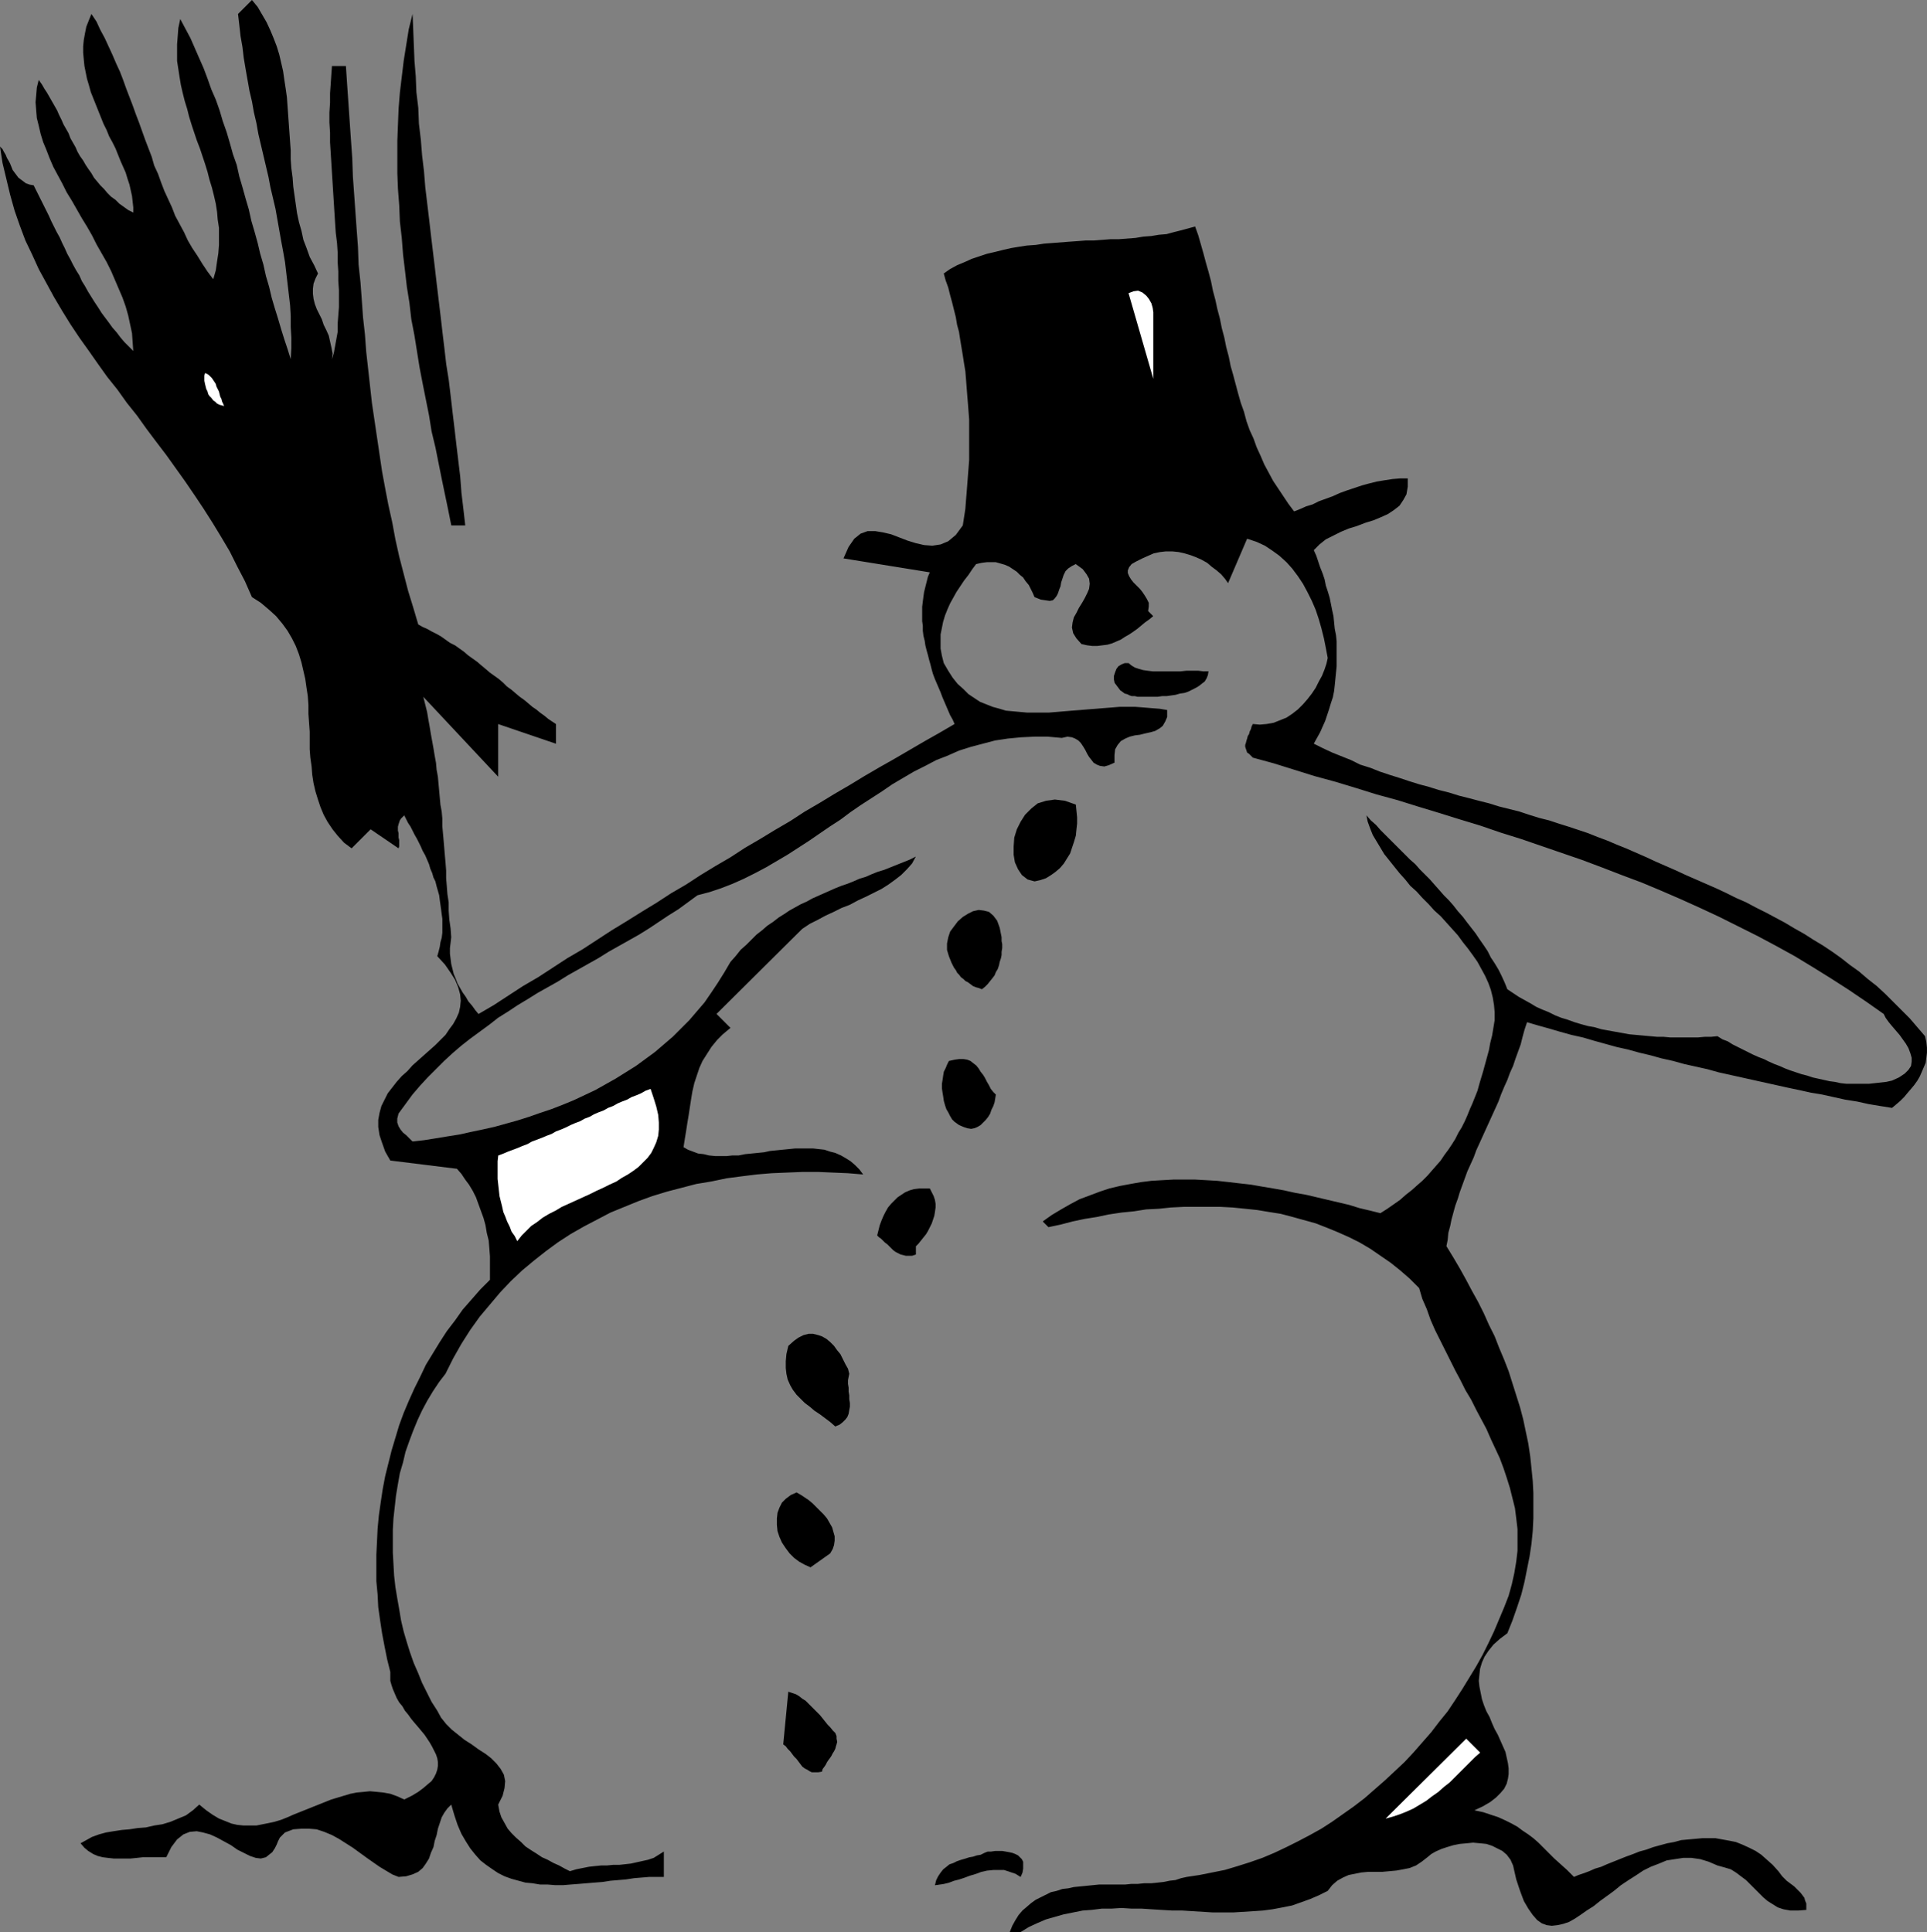 <?xml version="1.0" encoding="UTF-8" standalone="no"?>
<svg
   version="1.0"
   width="129.809mm"
   height="130.185mm"
   id="svg15"
   sodipodi:docname="Snowman 2.wmf"
   xmlns:inkscape="http://www.inkscape.org/namespaces/inkscape"
   xmlns:sodipodi="http://sodipodi.sourceforge.net/DTD/sodipodi-0.dtd"
   xmlns="http://www.w3.org/2000/svg"
   xmlns:svg="http://www.w3.org/2000/svg">
  <rect width="100%" height="100%" fill="#808080" stroke="none"/>
  <sodipodi:namedview
     id="namedview15"
     pagecolor="#ffffff"
     bordercolor="#000000"
     borderopacity="0.25"
     inkscape:showpageshadow="2"
     inkscape:pageopacity="0.0"
     inkscape:pagecheckerboard="0"
     inkscape:deskcolor="#d1d1d1"
     inkscape:document-units="mm" />
  <defs
     id="defs1">
    <pattern
       id="WMFhbasepattern"
       patternUnits="userSpaceOnUse"
       width="6"
       height="6"
       x="0"
       y="0" />
  </defs>
  <path
     style="fill:#000000;fill-opacity:1;fill-rule:evenodd;stroke:none"
     d="m 80.962,69.645 -0.646,1.293 -0.485,1.293 -0.162,1.293 v 1.293 l 0.162,1.293 0.323,1.293 0.485,1.293 0.646,1.293 0.646,1.293 0.485,1.454 0.646,1.293 0.646,1.454 0.323,1.454 0.323,1.454 0.323,1.616 -0.162,1.454 0.485,-1.616 0.323,-1.777 0.323,-1.777 0.323,-1.777 v -2.101 l 0.162,-2.101 0.162,-2.101 v -2.101 -2.262 l -0.162,-2.262 v -2.424 l -0.162,-2.424 v -2.424 l -0.162,-2.424 -0.323,-2.585 -0.162,-2.424 -0.162,-2.585 -0.162,-2.585 -0.162,-2.585 -0.162,-2.585 -0.162,-2.585 -0.162,-2.585 -0.162,-2.585 -0.162,-2.585 v -2.424 l -0.162,-2.585 v -2.585 l 0.162,-2.424 v -2.424 l 0.162,-2.262 0.162,-2.424 0.162,-2.262 h 3.555 l 0.323,4.848 0.323,4.686 0.323,4.686 0.323,4.686 0.323,4.525 0.162,4.686 0.323,4.525 0.323,4.525 0.323,4.525 0.323,4.363 0.162,4.525 0.485,4.525 0.323,4.363 0.323,4.525 0.485,4.363 0.323,4.363 0.485,4.363 0.485,4.363 0.485,4.363 0.646,4.363 0.646,4.363 0.646,4.363 0.646,4.363 0.808,4.363 0.808,4.201 0.97,4.363 0.808,4.363 0.97,4.363 1.131,4.363 1.131,4.363 1.293,4.201 1.293,4.363 1.131,0.646 1.131,0.485 1.131,0.646 1.293,0.646 1.131,0.646 1.131,0.808 1.131,0.808 1.293,0.646 1.131,0.808 1.131,0.808 1.131,0.97 1.131,0.808 1.131,0.808 1.131,0.97 0.97,0.808 1.131,0.97 1.131,0.808 1.131,0.808 1.131,0.97 0.97,0.97 1.131,0.808 1.131,0.97 0.97,0.808 1.131,0.808 0.97,0.808 1.131,0.97 0.97,0.646 0.97,0.808 1.131,0.808 0.97,0.808 0.97,0.646 0.97,0.646 v 5.009 l -14.706,-5.009 v 13.412 l -19.069,-20.36 0.485,1.939 0.485,1.939 0.323,1.939 0.323,1.777 0.323,1.939 0.323,1.777 0.323,1.777 0.323,1.939 0.323,1.777 0.162,1.777 0.323,1.777 0.162,1.777 0.162,1.777 0.162,1.777 0.162,1.777 0.323,1.777 0.162,1.777 v 1.939 l 0.162,1.777 0.162,1.777 0.162,1.939 0.162,1.939 0.162,1.777 0.162,2.101 v 1.939 l 0.162,1.939 0.162,2.101 0.323,2.101 v 2.101 l 0.162,2.262 0.323,2.262 0.162,2.262 -0.162,1.454 -0.162,1.293 v 1.454 l 0.162,1.293 0.162,1.293 0.323,1.293 0.323,1.293 0.485,1.131 0.485,1.293 0.646,1.131 0.646,1.131 0.808,1.131 0.646,1.131 0.97,1.131 0.808,1.131 0.808,0.97 3.878,-2.262 3.717,-2.424 3.717,-2.424 3.878,-2.262 3.717,-2.424 3.717,-2.424 3.878,-2.262 3.717,-2.424 3.717,-2.424 3.717,-2.262 3.878,-2.424 3.717,-2.262 3.717,-2.424 3.878,-2.262 3.717,-2.424 3.717,-2.262 3.878,-2.262 3.717,-2.424 3.878,-2.262 3.717,-2.262 3.878,-2.262 3.717,-2.424 3.878,-2.262 3.717,-2.262 3.878,-2.262 3.717,-2.262 3.878,-2.262 3.717,-2.101 3.878,-2.262 3.878,-2.262 3.717,-2.101 3.878,-2.262 -0.485,-1.131 -0.646,-1.131 -0.485,-1.131 -0.485,-1.131 -0.485,-1.131 -0.485,-1.131 -0.485,-1.293 -0.485,-1.131 -0.485,-1.131 -0.485,-1.131 -0.485,-1.293 -0.323,-1.131 -0.323,-1.293 -0.323,-1.131 -0.323,-1.293 -0.323,-1.131 -0.323,-1.293 -0.162,-1.131 -0.323,-1.293 -0.162,-1.293 v -1.293 l -0.162,-1.131 v -1.293 -1.293 -1.131 l 0.162,-1.293 0.162,-1.293 0.162,-1.131 0.323,-1.293 0.323,-1.293 0.323,-1.293 0.485,-1.131 -21.978,-3.555 1.293,-2.909 1.454,-2.101 1.616,-1.293 1.778,-0.646 h 1.939 l 1.939,0.323 2.101,0.485 2.101,0.808 2.101,0.808 2.101,0.646 2.101,0.485 2.101,0.162 2.101,-0.323 1.939,-0.808 1.939,-1.616 1.778,-2.424 0.323,-2.101 0.323,-2.101 0.162,-2.101 0.162,-1.939 0.162,-2.101 0.162,-2.101 0.162,-2.101 0.162,-2.101 v -2.101 -2.101 -1.939 -2.101 -2.101 l -0.162,-2.101 -0.162,-2.101 -0.162,-1.939 -0.162,-2.101 -0.162,-2.101 -0.162,-1.939 -0.323,-1.939 -0.323,-2.101 -0.323,-1.939 -0.323,-1.939 -0.323,-2.101 -0.485,-1.777 -0.323,-1.939 -0.485,-1.939 -0.485,-1.939 -0.485,-1.777 -0.485,-1.939 -0.646,-1.777 -0.485,-1.777 1.616,-1.131 1.778,-0.97 1.939,-0.808 1.778,-0.808 1.939,-0.646 1.939,-0.646 2.101,-0.485 1.939,-0.485 2.101,-0.485 1.939,-0.323 2.101,-0.323 2.262,-0.162 2.101,-0.323 2.101,-0.162 2.101,-0.162 2.101,-0.162 2.262,-0.162 2.101,-0.162 h 2.101 l 2.101,-0.162 2.101,-0.162 h 2.101 l 2.101,-0.162 2.101,-0.162 1.939,-0.323 2.101,-0.162 1.939,-0.323 1.939,-0.162 1.778,-0.485 1.939,-0.485 1.778,-0.485 1.778,-0.485 0.808,2.262 0.646,2.262 0.646,2.262 0.646,2.424 0.646,2.262 0.646,2.424 0.485,2.424 0.646,2.424 0.485,2.262 0.646,2.424 0.485,2.424 0.646,2.424 0.485,2.424 0.646,2.424 0.485,2.424 0.646,2.262 0.646,2.424 0.646,2.424 0.646,2.262 0.808,2.262 0.646,2.424 0.808,2.262 0.97,2.101 0.808,2.262 0.97,2.101 0.97,2.262 1.131,2.101 1.131,2.101 1.293,1.939 1.293,1.939 1.293,1.939 1.454,1.939 1.616,-0.646 1.454,-0.646 1.616,-0.485 1.616,-0.808 1.778,-0.646 1.778,-0.646 1.778,-0.808 1.778,-0.646 1.939,-0.646 1.939,-0.646 1.778,-0.485 1.939,-0.485 1.939,-0.323 2.101,-0.323 1.939,-0.162 h 1.939 v 2.101 l -0.323,1.939 -0.808,1.454 -0.97,1.454 -1.454,1.131 -1.454,0.97 -1.778,0.808 -1.939,0.808 -2.101,0.646 -2.101,0.808 -2.101,0.646 -1.939,0.808 -1.939,0.97 -1.939,0.97 -1.616,1.293 -1.454,1.454 0.646,1.454 0.485,1.454 0.485,1.454 0.646,1.616 0.485,1.454 0.323,1.616 0.485,1.454 0.485,1.616 0.323,1.616 0.323,1.616 0.323,1.454 0.162,1.616 0.162,1.616 0.323,1.616 0.162,1.616 v 1.616 1.616 1.454 1.616 l -0.162,1.616 -0.162,1.616 -0.162,1.616 -0.162,1.454 -0.323,1.616 -0.485,1.454 -0.485,1.616 -0.485,1.454 -0.485,1.454 -0.646,1.454 -0.646,1.454 -0.808,1.454 -0.808,1.454 2.262,1.131 2.424,1.131 2.424,0.97 2.424,0.97 2.262,1.131 2.586,0.808 2.424,0.97 2.424,0.808 2.586,0.808 2.424,0.808 2.586,0.808 2.424,0.646 2.586,0.808 2.586,0.646 2.586,0.808 2.586,0.646 2.424,0.646 2.586,0.646 2.586,0.808 2.586,0.646 2.586,0.646 2.424,0.808 2.586,0.808 2.586,0.646 2.424,0.808 2.586,0.808 2.424,0.808 2.424,0.808 2.424,0.97 2.586,0.97 2.262,0.97 2.424,0.97 2.586,1.131 2.586,1.131 2.424,1.131 2.586,1.131 2.586,1.131 2.424,1.131 2.586,1.131 2.586,1.131 2.586,1.131 2.424,1.131 2.586,1.293 2.586,1.131 2.424,1.293 2.586,1.293 2.424,1.293 2.424,1.293 2.424,1.454 2.586,1.454 2.262,1.454 2.424,1.454 2.424,1.616 2.262,1.616 2.262,1.777 2.262,1.616 2.262,1.939 2.262,1.777 2.101,1.939 2.101,2.101 2.101,2.101 2.101,2.101 1.939,2.262 1.939,2.262 0.323,1.454 0.162,1.454 v 1.293 l -0.162,1.293 -0.162,1.293 -0.485,1.131 -0.485,1.131 -0.485,1.131 -0.646,1.131 -0.808,1.131 -0.808,0.97 -0.97,1.131 -0.808,0.97 -0.97,0.97 -1.131,0.97 -0.97,0.808 -3.07,-0.485 -2.909,-0.485 -2.909,-0.646 -3.07,-0.485 -2.909,-0.646 -2.909,-0.646 -2.909,-0.485 -2.909,-0.646 -3.07,-0.646 -2.909,-0.646 -2.909,-0.646 -2.909,-0.646 -2.909,-0.646 -2.909,-0.646 -2.909,-0.646 -2.909,-0.808 -2.909,-0.646 -2.909,-0.646 -2.909,-0.808 -2.909,-0.646 -2.909,-0.808 -2.747,-0.646 -2.909,-0.808 -2.909,-0.646 -2.909,-0.808 -2.909,-0.808 -2.747,-0.808 -2.909,-0.646 -2.909,-0.808 -2.747,-0.808 -2.909,-0.808 -2.747,-0.808 -0.646,1.939 -0.485,1.777 -0.485,1.939 -0.646,1.777 -0.646,1.777 -0.646,1.939 -0.808,1.777 -0.646,1.777 -0.808,1.777 -0.808,1.939 -0.646,1.777 -0.808,1.777 -0.808,1.777 -0.808,1.777 -0.808,1.777 -0.808,1.777 -0.808,1.777 -0.808,1.777 -0.646,1.777 -0.808,1.777 -0.808,1.777 -0.646,1.777 -0.646,1.777 -0.646,1.777 -0.485,1.616 -0.646,1.777 -0.485,1.777 -0.485,1.777 -0.323,1.616 -0.485,1.777 -0.162,1.777 -0.323,1.616 1.778,2.909 1.616,2.747 1.616,2.909 1.454,2.747 1.616,2.909 1.454,2.909 1.293,2.909 1.454,2.909 1.131,2.909 1.293,3.07 1.131,2.909 0.97,3.07 0.97,3.07 0.97,3.07 0.808,3.07 0.646,3.07 0.646,3.07 0.485,3.232 0.323,3.07 0.323,3.232 0.162,3.07 v 3.232 3.232 l -0.162,3.232 -0.323,3.232 -0.485,3.232 -0.646,3.232 -0.646,3.232 -0.808,3.232 -1.131,3.393 -1.131,3.232 -1.293,3.232 -1.939,1.454 -1.616,1.454 -1.293,1.616 -0.97,1.454 -0.646,1.454 -0.485,1.616 -0.162,1.454 -0.162,1.616 0.162,1.454 0.323,1.616 0.323,1.616 0.485,1.454 0.646,1.616 0.808,1.454 0.646,1.616 0.646,1.454 0.808,1.454 0.646,1.454 0.646,1.454 0.646,1.454 0.323,1.454 0.323,1.454 0.162,1.293 v 1.454 l -0.162,1.131 -0.323,1.293 -0.646,1.293 -0.97,1.131 -1.131,1.131 -1.454,1.131 -1.939,1.131 -2.101,0.97 2.262,0.485 1.939,0.646 1.939,0.646 1.778,0.808 1.616,0.808 1.454,0.808 1.293,0.97 1.454,0.97 1.293,0.97 1.293,1.131 1.293,1.293 1.293,1.293 1.454,1.454 1.616,1.454 1.616,1.454 1.778,1.777 1.131,-0.485 1.454,-0.485 1.293,-0.485 1.454,-0.646 1.616,-0.485 1.454,-0.646 1.616,-0.646 1.616,-0.646 1.616,-0.646 1.778,-0.646 1.616,-0.646 1.778,-0.485 1.778,-0.646 1.778,-0.485 1.778,-0.485 1.778,-0.323 1.778,-0.485 1.778,-0.162 1.778,-0.162 1.778,-0.162 h 1.778 1.616 l 1.778,0.323 1.778,0.323 1.616,0.323 1.616,0.646 1.778,0.808 1.616,0.808 1.454,0.97 1.454,1.293 1.454,1.293 1.454,1.616 0.485,0.646 0.485,0.646 0.485,0.485 0.646,0.646 0.646,0.485 0.646,0.485 0.646,0.485 0.485,0.485 0.646,0.646 0.485,0.485 0.485,0.646 0.485,0.646 0.162,0.646 0.323,0.808 v 0.646 0.97 l -2.101,0.162 h -1.939 l -1.778,-0.323 -1.454,-0.485 -1.293,-0.808 -1.293,-0.808 -1.131,-0.97 -1.131,-1.131 -1.131,-1.131 -0.97,-0.97 -1.131,-1.131 -1.293,-0.97 -1.293,-0.97 -1.293,-0.808 -1.616,-0.485 -1.778,-0.485 -2.262,-0.97 -2.101,-0.646 -2.262,-0.323 h -2.101 l -2.101,0.323 -2.101,0.323 -1.939,0.808 -2.101,0.808 -1.939,0.97 -1.939,1.293 -1.778,1.131 -1.939,1.293 -1.778,1.454 -1.778,1.293 -1.778,1.293 -1.616,1.293 -1.778,1.131 -1.616,1.131 -1.454,0.97 -1.454,0.808 -1.454,0.485 -1.454,0.323 -1.454,0.162 -1.293,-0.162 -1.293,-0.485 -1.131,-0.808 -1.131,-1.293 -1.131,-1.616 -1.131,-1.939 -0.97,-2.585 -0.97,-2.909 -0.808,-3.555 -0.646,-1.454 -0.97,-1.293 -1.131,-0.97 -1.293,-0.646 -1.293,-0.646 -1.454,-0.485 -1.616,-0.162 -1.778,-0.162 -1.616,0.162 -1.778,0.162 -1.616,0.323 -1.616,0.485 -1.454,0.485 -1.454,0.646 -1.131,0.646 -0.97,0.808 -1.454,1.131 -1.454,0.97 -1.616,0.646 -1.616,0.323 -1.778,0.323 -1.778,0.162 -1.778,0.162 h -1.778 -1.778 l -1.778,0.162 -1.616,0.323 -1.616,0.323 -1.454,0.646 -1.454,0.808 -1.293,1.131 -1.131,1.454 -2.262,1.131 -2.262,0.97 -2.262,0.808 -2.262,0.808 -2.424,0.485 -2.586,0.485 -2.424,0.323 -2.424,0.162 -2.586,0.162 -2.586,0.162 h -2.586 -2.586 l -2.586,-0.162 -2.586,-0.162 -2.586,-0.162 h -2.586 l -2.747,-0.162 -2.586,-0.162 -2.424,-0.162 h -2.586 l -2.586,-0.162 -2.586,0.162 h -2.424 l -2.586,0.323 -2.262,0.162 -2.424,0.485 -2.424,0.485 -2.262,0.646 -2.262,0.646 -2.262,0.97 -2.101,0.97 -2.101,1.293 h -2.747 l 0.646,-1.616 0.808,-1.454 0.808,-1.293 0.97,-1.131 1.131,-0.97 1.131,-0.97 1.131,-0.808 1.293,-0.646 1.293,-0.646 1.293,-0.646 1.454,-0.323 1.454,-0.485 1.454,-0.162 1.454,-0.323 1.616,-0.162 1.616,-0.162 1.616,-0.162 1.616,-0.162 h 1.616 1.778 1.616 1.616 l 1.616,-0.162 h 1.616 l 1.616,-0.162 h 1.778 l 1.616,-0.162 1.454,-0.162 1.616,-0.323 1.454,-0.162 1.454,-0.485 1.454,-0.323 3.232,-0.485 3.232,-0.646 3.232,-0.646 3.232,-0.97 3.07,-0.97 3.232,-1.131 3.07,-1.293 3.07,-1.454 2.909,-1.454 3.07,-1.616 2.909,-1.616 2.747,-1.777 2.747,-1.939 2.747,-1.939 2.747,-2.101 2.586,-2.262 2.586,-2.262 2.424,-2.262 2.586,-2.424 2.262,-2.424 2.262,-2.585 2.262,-2.585 2.101,-2.747 2.101,-2.585 1.939,-2.909 1.778,-2.747 1.778,-2.909 1.778,-2.909 1.616,-2.909 1.454,-2.909 1.454,-3.07 1.293,-3.07 1.293,-3.07 1.131,-2.909 0.808,-2.909 0.646,-2.909 0.485,-2.909 0.323,-2.747 v -2.747 -2.747 l -0.323,-2.747 -0.323,-2.585 -0.646,-2.585 -0.646,-2.585 -0.808,-2.585 -0.808,-2.424 -0.97,-2.585 -1.131,-2.424 -1.131,-2.424 -1.131,-2.585 -1.293,-2.424 -1.293,-2.424 -1.293,-2.585 -1.454,-2.424 -1.293,-2.585 -1.293,-2.424 -1.293,-2.585 -1.293,-2.585 -1.293,-2.585 -1.293,-2.585 -1.131,-2.585 -0.97,-2.747 -1.131,-2.585 -0.808,-2.747 -2.424,-2.424 -2.424,-2.101 -2.424,-1.939 -2.586,-1.777 -2.586,-1.777 -2.747,-1.616 -2.586,-1.293 -2.909,-1.293 -2.747,-1.131 -2.909,-1.131 -2.909,-0.808 -2.909,-0.808 -3.07,-0.808 -3.07,-0.485 -2.909,-0.485 -3.07,-0.323 -3.232,-0.323 -3.07,-0.162 h -3.07 -3.232 -3.07 l -3.232,0.162 -3.07,0.323 -3.232,0.162 -3.07,0.485 -3.232,0.323 -3.232,0.485 -3.07,0.646 -3.07,0.485 -3.07,0.646 -3.07,0.808 -3.07,0.646 -1.454,-1.454 2.262,-1.616 2.424,-1.454 2.262,-1.293 2.424,-1.293 2.586,-0.97 2.586,-0.97 2.424,-0.808 2.747,-0.646 2.586,-0.485 2.747,-0.485 2.586,-0.323 2.747,-0.162 2.909,-0.162 h 2.747 2.747 l 2.909,0.162 2.747,0.162 2.909,0.323 2.747,0.323 2.909,0.323 2.747,0.485 2.909,0.485 2.747,0.485 2.909,0.646 2.747,0.485 2.747,0.646 2.747,0.646 2.747,0.646 2.747,0.646 2.586,0.808 2.747,0.646 2.586,0.646 1.778,-1.131 1.616,-1.131 1.616,-1.131 1.454,-1.293 1.454,-1.131 1.454,-1.293 1.293,-1.131 1.293,-1.293 1.131,-1.293 1.131,-1.293 1.131,-1.293 0.97,-1.454 0.97,-1.293 0.97,-1.454 0.808,-1.293 0.808,-1.616 0.808,-1.293 0.808,-1.616 0.646,-1.454 0.646,-1.616 0.646,-1.454 0.646,-1.616 0.646,-1.616 0.485,-1.777 0.485,-1.616 0.485,-1.616 0.485,-1.777 0.485,-1.777 0.485,-1.777 0.323,-1.777 0.485,-1.939 0.323,-1.939 0.323,-1.939 v -2.101 l -0.162,-1.777 -0.323,-1.939 -0.485,-1.939 -0.646,-1.777 -0.808,-1.777 -0.97,-1.777 -0.97,-1.777 -1.131,-1.616 -1.293,-1.777 -1.293,-1.616 -1.293,-1.777 -1.454,-1.616 -1.454,-1.616 -1.454,-1.616 -1.616,-1.454 -1.454,-1.616 -1.616,-1.616 -1.454,-1.616 -1.616,-1.454 -1.293,-1.616 -1.454,-1.616 -1.293,-1.616 -1.293,-1.616 -1.293,-1.616 -0.97,-1.616 -0.97,-1.616 -0.97,-1.616 -0.646,-1.616 -0.646,-1.777 -0.323,-1.616 1.131,1.293 1.293,1.131 1.131,1.293 1.293,1.293 1.131,1.131 1.293,1.293 1.293,1.293 1.293,1.293 1.293,1.293 1.293,1.131 1.131,1.293 1.293,1.293 1.293,1.293 1.131,1.293 1.293,1.454 1.131,1.293 1.293,1.293 1.131,1.293 1.131,1.454 1.293,1.454 0.97,1.293 1.131,1.454 1.131,1.454 0.97,1.454 1.131,1.616 0.97,1.454 0.808,1.616 0.97,1.454 0.97,1.616 0.808,1.616 0.808,1.777 0.646,1.616 1.454,0.97 1.454,0.97 1.454,0.808 1.454,0.808 1.616,0.97 1.454,0.646 1.616,0.646 1.616,0.808 1.616,0.646 1.616,0.485 1.778,0.646 1.616,0.485 1.778,0.485 1.778,0.323 1.616,0.485 1.778,0.323 1.778,0.323 1.778,0.323 1.778,0.323 1.778,0.162 1.778,0.162 1.778,0.162 1.778,0.162 h 1.616 l 1.778,0.162 h 1.778 1.778 1.778 1.616 l 1.778,-0.162 h 1.616 l 1.616,-0.162 1.293,0.808 1.293,0.485 1.293,0.808 1.293,0.646 1.293,0.646 1.293,0.646 1.293,0.646 1.454,0.646 1.293,0.485 1.293,0.646 1.454,0.646 1.293,0.485 1.454,0.646 1.293,0.485 1.454,0.485 1.454,0.485 1.293,0.323 1.454,0.485 1.454,0.323 1.454,0.323 1.454,0.323 1.293,0.162 1.454,0.323 1.454,0.162 h 1.454 1.454 1.454 1.454 l 1.454,-0.162 1.454,-0.162 1.454,-0.162 1.454,-0.323 1.778,-0.808 1.454,-0.97 0.97,-0.97 0.646,-0.97 0.162,-1.131 v -0.97 l -0.323,-1.131 -0.485,-1.293 -0.646,-1.131 -0.808,-1.131 -0.808,-1.131 -0.97,-1.131 -0.97,-1.131 -0.808,-0.97 -0.808,-1.131 -0.485,-0.97 -4.363,-3.07 -4.525,-3.07 -4.525,-2.909 -4.686,-2.909 -4.525,-2.747 -4.686,-2.585 -4.848,-2.585 -4.848,-2.424 -4.848,-2.424 -4.848,-2.262 -5.01,-2.262 -4.848,-2.101 -5.01,-2.101 -5.171,-1.939 -5.01,-1.939 -5.171,-1.939 -5.171,-1.777 -5.171,-1.777 -5.171,-1.777 -5.171,-1.616 -5.171,-1.777 -5.333,-1.616 -5.171,-1.616 -5.333,-1.616 -5.171,-1.616 -5.333,-1.454 -5.171,-1.616 -5.333,-1.616 -5.333,-1.454 -5.171,-1.616 -5.171,-1.616 -5.333,-1.454 -0.485,-0.485 -0.485,-0.485 -0.485,-0.323 -0.162,-0.485 -0.162,-0.485 -0.162,-0.485 v -0.485 l 0.162,-0.485 0.162,-0.646 0.162,-0.485 0.162,-0.646 0.323,-0.485 0.162,-0.646 0.323,-0.646 0.162,-0.646 0.323,-0.646 1.778,0.162 1.778,-0.162 1.778,-0.323 1.616,-0.646 1.616,-0.646 1.454,-0.97 1.454,-1.131 1.293,-1.293 1.131,-1.293 1.131,-1.454 0.97,-1.454 0.808,-1.616 0.808,-1.454 0.646,-1.616 0.485,-1.454 0.323,-1.454 -0.485,-2.585 -0.485,-2.424 -0.646,-2.585 -0.646,-2.262 -0.808,-2.424 -0.97,-2.262 -1.131,-2.262 -1.131,-2.101 -1.293,-1.939 -1.454,-1.939 -1.454,-1.616 -1.778,-1.616 -1.778,-1.293 -1.939,-1.293 -2.101,-0.97 -2.424,-0.808 -4.848,11.311 -0.808,-1.131 -0.97,-1.131 -1.131,-0.97 -1.293,-0.97 -1.131,-0.97 -1.454,-0.808 -1.454,-0.646 -1.293,-0.485 -1.616,-0.485 -1.454,-0.323 -1.616,-0.162 h -1.616 l -1.454,0.162 -1.616,0.323 -1.454,0.646 -1.454,0.646 -1.616,0.808 -1.131,0.646 -0.646,0.808 -0.323,0.808 v 0.646 l 0.323,0.808 0.485,0.808 0.646,0.808 0.808,0.808 0.808,0.808 0.646,0.808 0.646,0.97 0.485,0.808 0.485,0.97 v 0.97 l -0.162,1.131 1.293,1.293 -0.97,0.808 -1.131,0.808 -0.97,0.808 -0.97,0.808 -1.131,0.808 -0.97,0.646 -1.131,0.646 -0.97,0.646 -1.131,0.485 -1.131,0.485 -1.131,0.323 -1.293,0.162 -1.293,0.162 h -1.293 l -1.293,-0.162 -1.454,-0.323 -1.293,-1.454 -0.808,-1.293 -0.323,-1.454 0.162,-1.293 0.323,-1.293 0.646,-1.131 0.646,-1.293 0.808,-1.293 0.646,-1.131 0.646,-1.293 0.485,-1.131 0.162,-1.293 -0.162,-1.293 -0.646,-1.131 -0.97,-1.293 -1.778,-1.293 -0.97,0.485 -0.97,0.646 -0.646,0.646 -0.485,0.97 -0.323,0.97 -0.323,0.97 -0.162,0.97 -0.323,0.808 -0.323,0.97 -0.323,0.646 -0.485,0.646 -0.485,0.485 -0.808,0.162 -1.131,-0.162 -1.131,-0.162 -1.616,-0.646 -0.485,-1.131 -0.485,-0.97 -0.485,-0.97 -0.808,-0.97 -0.646,-0.97 -0.808,-0.646 -0.808,-0.808 -0.97,-0.646 -0.97,-0.646 -1.131,-0.485 -1.131,-0.323 -1.131,-0.323 h -1.131 -1.131 l -1.293,0.162 -1.454,0.323 -0.97,1.293 -0.97,1.454 -1.131,1.454 -0.97,1.454 -0.97,1.454 -0.808,1.454 -0.808,1.454 -0.646,1.454 -0.646,1.616 -0.485,1.616 -0.323,1.616 -0.323,1.616 v 1.777 1.777 l 0.323,1.777 0.485,1.939 1.131,1.939 1.131,1.777 1.293,1.616 1.454,1.293 1.293,1.293 1.454,0.97 1.454,0.97 1.616,0.646 1.616,0.646 1.778,0.485 1.616,0.485 1.778,0.162 1.778,0.162 1.778,0.162 h 1.939 1.939 1.778 l 1.939,-0.162 1.939,-0.162 1.939,-0.162 2.101,-0.162 1.939,-0.162 2.101,-0.162 1.939,-0.162 2.101,-0.162 1.939,-0.162 h 2.101 1.939 l 2.101,0.162 1.939,0.162 2.101,0.162 1.939,0.323 v 1.777 l -0.485,1.131 -0.646,1.131 -0.808,0.646 -1.131,0.646 -1.131,0.323 -1.454,0.323 -1.293,0.323 -1.293,0.162 -1.293,0.323 -1.131,0.485 -1.131,0.646 -0.808,0.97 -0.646,1.131 -0.162,1.454 v 1.939 l -1.454,0.646 -1.131,0.323 -1.131,-0.162 -0.808,-0.323 -0.808,-0.485 -0.485,-0.646 -0.646,-0.808 -0.485,-0.808 -0.485,-0.97 -0.485,-0.808 -0.646,-0.97 -0.646,-0.646 -0.808,-0.485 -0.808,-0.323 -1.131,-0.162 -1.454,0.323 -3.555,-0.323 h -3.394 l -3.394,0.162 -3.394,0.323 -3.232,0.485 -3.07,0.808 -3.07,0.808 -3.07,0.97 -2.909,1.293 -2.909,1.131 -2.747,1.454 -2.909,1.454 -2.747,1.616 -2.747,1.616 -2.586,1.777 -2.747,1.777 -2.747,1.777 -2.586,1.777 -2.586,1.939 -2.747,1.777 -2.586,1.777 -2.586,1.777 -2.747,1.777 -2.747,1.777 -2.747,1.616 -2.747,1.616 -2.747,1.454 -2.909,1.454 -2.909,1.293 -2.909,1.131 -2.909,0.97 -3.07,0.808 -2.424,1.777 -2.424,1.777 -2.586,1.616 -2.424,1.616 -2.424,1.616 -2.586,1.616 -2.586,1.454 -2.586,1.454 -2.586,1.454 -2.586,1.616 -2.586,1.454 -2.586,1.454 -2.586,1.454 -2.586,1.616 -2.586,1.454 -2.586,1.454 -2.586,1.616 -2.424,1.454 -2.424,1.616 -2.586,1.616 -2.262,1.777 -2.424,1.777 -2.424,1.777 -2.262,1.777 -2.262,1.939 -2.101,1.939 -2.101,2.101 -2.101,2.101 -1.939,2.101 -1.939,2.262 -1.778,2.424 -1.778,2.424 -0.323,1.293 v 0.97 l 0.323,0.97 0.485,0.808 0.646,0.808 0.808,0.646 0.808,0.808 0.808,0.808 2.909,-0.323 3.07,-0.485 2.909,-0.485 3.07,-0.485 2.909,-0.646 3.07,-0.646 2.909,-0.646 2.909,-0.808 2.909,-0.808 3.07,-0.97 2.747,-0.97 2.909,-0.97 2.909,-1.131 2.747,-1.131 2.747,-1.293 2.747,-1.293 2.586,-1.454 2.586,-1.454 2.586,-1.616 2.586,-1.616 2.424,-1.777 2.424,-1.777 2.262,-1.939 2.262,-1.939 2.101,-2.101 2.101,-2.101 1.939,-2.262 1.939,-2.262 1.778,-2.585 1.616,-2.424 1.616,-2.585 1.616,-2.747 1.293,-1.454 1.293,-1.616 1.454,-1.293 1.293,-1.293 1.293,-1.293 1.454,-1.131 1.293,-1.131 1.454,-0.97 1.454,-1.131 1.293,-0.808 1.454,-0.97 1.454,-0.808 1.454,-0.808 1.454,-0.646 1.454,-0.808 1.454,-0.646 1.454,-0.646 1.454,-0.646 1.454,-0.646 1.616,-0.646 1.454,-0.485 1.616,-0.646 1.454,-0.646 1.616,-0.485 1.454,-0.646 1.616,-0.646 1.616,-0.485 1.616,-0.646 1.616,-0.646 1.616,-0.646 1.616,-0.646 1.616,-0.808 -0.97,1.777 -1.293,1.454 -1.454,1.454 -1.454,1.131 -1.778,1.293 -1.778,1.131 -1.939,0.97 -1.939,0.97 -2.101,0.97 -2.101,1.131 -2.101,0.808 -1.939,0.97 -2.101,0.97 -2.101,1.131 -1.939,0.97 -1.939,1.293 -21.816,21.653 3.555,3.555 -1.939,1.616 -1.454,1.454 -1.454,1.777 -1.131,1.777 -1.131,1.777 -0.808,1.777 -0.646,1.939 -0.646,1.939 -0.485,2.101 -0.323,1.939 -0.323,2.101 -0.323,2.101 -0.323,1.939 -0.323,2.101 -0.323,1.939 -0.323,2.101 1.131,0.646 1.293,0.485 1.293,0.485 1.454,0.162 1.293,0.323 1.616,0.162 h 1.454 1.454 l 1.454,-0.162 h 1.616 l 1.616,-0.323 1.616,-0.162 1.616,-0.162 1.616,-0.162 1.454,-0.323 1.616,-0.162 1.616,-0.162 1.616,-0.162 1.616,-0.162 h 1.454 1.616 1.454 l 1.454,0.162 1.454,0.162 1.454,0.485 1.293,0.323 1.454,0.646 1.131,0.646 1.293,0.808 1.131,0.97 1.131,1.131 0.97,1.293 -3.878,-0.323 -3.878,-0.162 -3.717,-0.162 h -3.878 l -4.04,0.162 -3.878,0.162 -3.878,0.323 -3.878,0.485 -3.717,0.485 -3.878,0.808 -3.878,0.646 -3.717,0.97 -3.717,0.97 -3.717,1.131 -3.555,1.293 -3.555,1.454 -3.555,1.454 -3.394,1.777 -3.394,1.777 -3.394,1.939 -3.232,2.101 -3.07,2.262 -3.07,2.424 -2.909,2.424 -2.909,2.747 -2.747,2.909 -2.586,3.07 -2.586,3.07 -2.424,3.393 -2.262,3.555 -2.101,3.717 -1.939,3.878 -1.616,2.101 -1.616,2.424 -1.454,2.424 -1.293,2.424 -1.131,2.424 -1.131,2.747 -0.97,2.585 -0.97,2.747 -0.646,2.747 -0.808,2.747 -0.485,2.747 -0.485,2.909 -0.323,2.909 -0.323,2.909 -0.162,2.909 v 2.909 2.909 l 0.162,2.909 0.162,2.909 0.323,2.909 0.485,2.909 0.485,2.747 0.485,2.909 0.646,2.747 0.808,2.747 0.808,2.585 0.97,2.747 1.131,2.585 0.97,2.424 1.293,2.585 1.131,2.262 1.454,2.262 0.97,1.777 1.293,1.616 1.454,1.454 1.616,1.293 1.616,1.293 1.778,1.131 1.778,1.293 1.778,1.131 1.454,1.131 1.293,1.293 1.131,1.454 0.808,1.454 0.323,1.616 -0.162,1.777 -0.485,1.939 -1.131,2.262 0.323,1.777 0.485,1.454 0.808,1.454 0.808,1.454 0.97,1.131 1.131,1.131 1.293,1.131 1.131,1.131 1.454,0.97 1.293,0.808 1.454,0.97 1.454,0.646 1.454,0.808 1.454,0.646 1.454,0.808 1.293,0.646 1.616,-0.485 1.616,-0.323 1.616,-0.323 1.454,-0.162 1.616,-0.162 h 1.454 l 1.616,-0.162 h 1.616 l 1.454,-0.162 1.454,-0.162 1.454,-0.323 1.454,-0.323 1.454,-0.323 1.454,-0.485 1.293,-0.808 1.293,-0.808 v 6.464 h -1.778 -1.939 l -1.939,0.162 -1.939,0.162 -2.101,0.323 -1.939,0.162 -1.939,0.162 -2.101,0.323 -2.101,0.162 -1.939,0.162 -1.939,0.162 -2.101,0.162 -1.939,0.162 h -1.939 l -1.939,-0.162 h -1.939 l -1.939,-0.323 -1.778,-0.162 -1.778,-0.485 -1.778,-0.485 -1.778,-0.646 -1.616,-0.808 -1.454,-0.97 -1.616,-1.131 -1.454,-1.131 -1.293,-1.454 -1.293,-1.616 -1.131,-1.777 -1.131,-1.939 -0.97,-2.262 -0.808,-2.424 -0.808,-2.747 -0.97,0.97 -0.808,1.131 -0.646,1.131 -0.485,1.454 -0.485,1.454 -0.323,1.616 -0.485,1.454 -0.323,1.616 -0.646,1.454 -0.485,1.454 -0.808,1.293 -0.808,1.131 -1.131,0.97 -1.454,0.646 -1.616,0.485 -1.939,0.162 -1.616,-0.646 -1.616,-0.97 -1.616,-0.97 -1.616,-1.131 -1.616,-1.131 -1.778,-1.293 -1.778,-1.293 -1.778,-1.131 -1.778,-1.131 -1.778,-0.97 -1.939,-0.808 -1.939,-0.646 -1.939,-0.162 h -1.939 l -2.101,0.162 -2.101,0.808 -0.646,0.646 -0.646,0.646 -0.485,0.97 -0.323,0.808 -0.485,0.97 -0.646,0.97 -0.808,0.646 -0.808,0.646 -1.293,0.323 -1.293,-0.162 -1.454,-0.485 -1.616,-0.808 -1.616,-0.808 -1.616,-1.131 -1.778,-0.97 -1.778,-0.97 -1.778,-0.808 -1.778,-0.485 -1.616,-0.323 -1.778,0.162 -1.616,0.646 -1.616,1.293 -1.454,1.939 -1.293,2.585 h -1.454 -1.454 -1.616 -1.454 l -1.454,0.162 -1.616,0.162 h -1.454 -1.454 -1.454 l -1.454,-0.162 -1.293,-0.162 -1.293,-0.323 -1.131,-0.485 -1.293,-0.808 -0.97,-0.808 -0.97,-1.131 1.454,-0.808 1.454,-0.808 1.778,-0.646 1.778,-0.485 1.939,-0.323 2.101,-0.323 1.939,-0.162 2.101,-0.323 2.101,-0.162 2.101,-0.485 2.101,-0.323 2.101,-0.646 1.939,-0.808 1.939,-0.808 1.778,-1.293 1.616,-1.454 1.778,1.454 1.616,1.131 1.616,0.97 1.616,0.646 1.616,0.646 1.454,0.323 1.616,0.162 h 1.616 1.616 l 1.616,-0.323 1.616,-0.323 1.454,-0.323 1.616,-0.485 1.616,-0.646 1.454,-0.646 1.616,-0.646 1.616,-0.646 1.616,-0.646 1.616,-0.646 1.616,-0.646 1.616,-0.646 1.616,-0.485 1.616,-0.485 1.616,-0.485 1.616,-0.323 1.778,-0.162 1.616,-0.162 1.778,0.162 1.616,0.162 1.778,0.323 1.778,0.646 1.778,0.808 1.939,-0.97 1.616,-0.97 1.293,-0.97 1.131,-0.97 0.97,-0.808 0.646,-0.97 0.485,-0.97 0.323,-0.97 0.162,-0.97 v -0.97 l -0.162,-0.97 -0.323,-0.97 -0.485,-0.97 -0.485,-0.97 -0.646,-1.131 -0.646,-0.97 -0.646,-0.97 -0.808,-0.97 -0.808,-0.97 -0.97,-1.131 -0.808,-0.97 -0.808,-1.131 -0.808,-0.97 -0.646,-1.131 -0.808,-0.97 -0.646,-1.131 -0.485,-1.131 -0.485,-1.131 -0.323,-0.97 -0.323,-1.131 v -1.131 -1.131 l -0.808,-3.232 -0.646,-3.232 -0.646,-3.393 -0.485,-3.232 -0.485,-3.393 -0.162,-3.232 -0.323,-3.393 v -3.393 -3.393 l 0.162,-3.232 0.162,-3.393 0.323,-3.393 0.485,-3.393 0.485,-3.232 0.646,-3.393 0.808,-3.232 0.808,-3.232 0.97,-3.232 0.97,-3.232 1.131,-3.07 1.293,-3.07 1.454,-3.232 1.454,-2.909 1.454,-3.07 1.778,-2.909 1.778,-2.909 1.778,-2.747 2.101,-2.747 1.939,-2.747 2.262,-2.585 2.262,-2.585 2.424,-2.424 v -2.101 -1.939 -1.939 l -0.162,-2.101 -0.162,-1.939 -0.485,-1.939 -0.323,-1.939 -0.485,-1.777 -0.646,-1.777 -0.646,-1.777 -0.646,-1.777 -0.808,-1.616 -0.97,-1.616 -0.97,-1.293 -0.97,-1.454 -1.131,-1.293 -16.968,-2.101 -1.293,-2.262 -0.808,-2.262 -0.646,-1.939 -0.323,-2.101 v -1.777 l 0.323,-1.777 0.485,-1.777 0.808,-1.616 0.808,-1.616 1.131,-1.454 1.131,-1.454 1.293,-1.454 1.454,-1.293 1.293,-1.454 1.454,-1.293 1.454,-1.293 1.454,-1.293 1.454,-1.293 1.293,-1.293 1.293,-1.293 0.97,-1.454 0.97,-1.293 0.808,-1.454 0.646,-1.454 0.323,-1.454 0.162,-1.616 -0.162,-1.616 -0.485,-1.777 -0.808,-1.939 -1.131,-1.777 -1.454,-2.101 -1.939,-2.101 0.323,-1.131 0.323,-1.293 0.162,-1.131 0.323,-1.131 0.162,-1.293 v -1.131 -1.293 -1.131 l -0.162,-1.131 -0.162,-1.293 -0.162,-1.131 -0.162,-1.131 -0.162,-1.293 -0.323,-1.131 -0.323,-1.131 -0.323,-1.293 -0.485,-0.97 -0.323,-1.131 -0.485,-1.131 -0.323,-1.131 -0.485,-1.131 -0.485,-1.131 -0.646,-1.131 -0.485,-1.131 -0.485,-0.97 -0.485,-0.97 -0.646,-1.131 -0.485,-0.97 -0.485,-0.97 -0.646,-0.97 -0.485,-0.97 -0.485,-0.97 -0.485,0.485 -0.323,0.323 -0.323,0.485 -0.162,0.485 -0.162,0.485 -0.162,0.646 v 0.485 0.485 l 0.162,0.646 v 0.485 0.646 l 0.162,0.646 v 0.485 0.646 0.485 l -0.162,0.485 -7.11,-4.848 -4.848,4.848 -1.939,-1.454 -1.616,-1.777 -1.293,-1.616 -1.293,-1.939 -0.97,-1.777 -0.808,-1.939 -0.646,-1.939 -0.646,-2.101 -0.485,-2.101 -0.323,-2.101 -0.162,-2.101 -0.323,-2.262 -0.162,-2.101 v -2.262 -2.262 l -0.162,-2.262 -0.162,-2.262 v -2.262 l -0.162,-2.262 -0.323,-2.101 -0.323,-2.262 -0.485,-2.101 -0.485,-2.101 -0.646,-2.101 -0.808,-2.101 -0.97,-1.939 -1.131,-1.939 -1.293,-1.777 -1.616,-1.939 -1.778,-1.616 -2.101,-1.777 -2.262,-1.454 -1.778,-4.04 -1.939,-3.717 -1.939,-3.878 -2.101,-3.555 -2.262,-3.717 -2.262,-3.555 -2.262,-3.393 -2.424,-3.555 -2.424,-3.393 -2.424,-3.393 -2.586,-3.393 -2.424,-3.232 -2.424,-3.393 -2.586,-3.232 L 29.896,99.216 27.31,95.984 24.886,92.591 22.624,89.359 20.2,85.966 17.938,82.572 15.837,79.179 13.736,75.624 11.797,72.069 9.858,68.514 8.242,64.959 6.464,61.242 5.01,57.364 3.717,53.648 2.586,49.608 1.616,45.568 0.646,41.528 0,37.327 0.646,37.974 l 0.323,0.646 0.485,0.808 0.323,0.808 0.485,0.808 0.323,0.646 0.323,0.808 0.323,0.808 0.485,0.646 0.485,0.646 0.485,0.646 0.646,0.485 0.646,0.485 0.646,0.485 0.97,0.323 0.97,0.162 0.646,1.293 0.646,1.293 0.646,1.293 0.646,1.293 0.646,1.293 0.646,1.293 0.646,1.454 0.646,1.293 0.646,1.293 0.808,1.454 0.646,1.454 0.646,1.293 0.646,1.454 0.808,1.454 0.646,1.293 0.808,1.454 0.808,1.293 0.646,1.454 0.808,1.293 0.808,1.454 0.808,1.293 0.808,1.293 0.97,1.454 0.808,1.293 0.97,1.293 0.97,1.293 0.808,1.131 1.131,1.293 0.97,1.293 0.97,1.131 1.131,1.131 1.131,1.131 -0.162,-2.262 -0.162,-2.262 -0.485,-2.262 -0.485,-2.262 L 31.997,78.048 31.189,75.785 30.219,73.523 29.25,71.261 28.28,68.999 27.149,66.736 25.856,64.474 24.563,62.212 23.432,59.95 22.139,57.687 20.846,55.587 19.554,53.324 18.261,51.062 16.968,48.962 15.837,46.699 14.706,44.599 13.574,42.498 12.605,40.236 11.797,38.135 10.989,36.196 10.342,34.095 9.858,31.995 9.373,30.056 9.211,28.117 9.05,26.016 l 0.162,-1.777 0.162,-1.939 0.485,-1.939 0.808,1.131 0.646,1.131 0.646,0.97 0.646,1.131 0.646,1.131 0.646,1.131 0.646,1.131 0.485,1.131 0.646,1.293 0.485,1.131 0.646,1.131 0.646,1.131 0.485,1.293 0.646,1.131 0.646,1.131 0.485,1.131 0.646,1.131 0.808,1.131 0.646,1.131 0.646,0.97 0.808,1.131 0.646,1.131 0.808,0.97 0.808,0.97 0.97,0.97 0.808,0.97 0.97,0.97 1.131,0.808 0.97,0.97 1.131,0.808 1.131,0.808 1.293,0.646 v -1.293 l -0.162,-1.454 -0.162,-1.454 -0.323,-1.454 -0.323,-1.454 -0.485,-1.454 -0.485,-1.616 -0.646,-1.454 -0.646,-1.454 -0.646,-1.616 -0.646,-1.616 -0.808,-1.616 -0.808,-1.454 -0.646,-1.616 -0.808,-1.616 -0.646,-1.616 -0.646,-1.616 -0.646,-1.616 -0.646,-1.616 -0.646,-1.616 -0.485,-1.777 -0.485,-1.616 -0.323,-1.616 -0.323,-1.616 -0.162,-1.616 -0.162,-1.777 v -1.616 l 0.162,-1.616 0.323,-1.777 0.323,-1.616 0.646,-1.616 0.646,-1.616 1.293,1.939 0.97,2.101 1.131,2.101 0.97,2.101 0.97,2.101 0.97,2.262 0.97,2.101 0.808,2.101 0.808,2.262 0.808,2.101 0.808,2.101 0.808,2.262 0.808,2.101 0.808,2.262 0.808,2.262 0.808,2.101 0.808,2.101 0.646,2.262 0.97,2.101 0.808,2.262 0.808,2.101 0.97,2.101 0.97,2.101 0.808,2.101 1.131,2.101 1.131,2.101 0.97,2.101 1.131,1.939 1.293,1.939 1.293,2.101 1.293,1.939 1.454,1.939 0.646,-2.262 0.323,-2.262 0.323,-2.101 0.162,-2.101 v -2.262 -2.101 l -0.323,-2.101 -0.162,-1.939 -0.323,-2.101 -0.485,-2.101 -0.485,-1.939 -0.646,-2.101 -0.485,-1.939 -0.646,-2.101 -0.646,-1.939 -0.646,-1.939 -0.808,-2.101 -0.646,-1.939 -0.646,-1.939 -0.646,-2.101 -0.485,-1.939 -0.646,-2.101 -0.485,-1.939 -0.485,-2.101 -0.323,-1.939 -0.323,-2.101 -0.323,-2.101 v -2.101 -2.101 l 0.162,-2.101 0.162,-2.101 0.485,-2.262 1.293,2.424 1.293,2.424 1.131,2.585 1.131,2.585 1.131,2.585 0.97,2.585 0.97,2.747 1.131,2.585 0.97,2.747 0.808,2.747 0.97,2.747 0.808,2.747 0.808,2.909 0.97,2.747 0.646,2.909 0.808,2.747 0.808,2.909 0.808,2.747 0.646,2.909 0.808,2.747 0.808,2.909 0.646,2.747 0.808,2.747 0.646,2.909 0.808,2.747 0.646,2.747 0.808,2.747 0.808,2.585 0.808,2.747 0.808,2.585 0.808,2.424 0.808,2.585 0.162,-2.747 V 85.966 l -0.162,-2.747 v -2.747 l -0.162,-2.747 -0.323,-2.747 -0.323,-2.747 -0.323,-2.747 -0.323,-2.747 -0.485,-2.747 -0.485,-2.585 -0.485,-2.747 -0.485,-2.747 -0.485,-2.747 -0.646,-2.747 -0.646,-2.747 -0.485,-2.585 -0.646,-2.747 -0.646,-2.747 -0.646,-2.747 -0.646,-2.747 -0.485,-2.747 -0.646,-2.747 -0.485,-2.747 -0.646,-2.747 -0.485,-2.747 -0.485,-2.747 L 62.054,14.705 61.731,11.958 61.246,9.211 60.923,6.302 60.6,3.555 64.155,0 l 1.454,1.777 1.131,1.939 1.131,1.939 0.97,2.101 0.808,1.939 0.808,2.101 0.646,2.101 0.485,2.101 0.485,2.101 0.323,2.262 0.323,2.101 0.323,2.262 0.162,2.262 0.162,2.262 0.162,2.262 0.162,2.262 0.162,2.262 0.162,2.262 v 2.262 l 0.162,2.262 0.323,2.424 0.162,2.262 0.323,2.262 0.323,2.262 0.323,2.262 0.485,2.262 0.646,2.262 0.485,2.262 0.808,2.101 0.808,2.262 1.131,2.101 z"
     id="path1" />
  <path
     style="fill:#000000;fill-opacity:1;fill-rule:evenodd;stroke:none"
     d="m 118.453,133.796 h -3.555 l -0.808,-4.04 -0.808,-3.878 -0.808,-3.878 -0.808,-4.04 -0.808,-4.04 -0.97,-4.04 -0.646,-4.04 -0.808,-4.04 -0.808,-4.04 -0.808,-4.201 -0.646,-4.04 -0.646,-4.04 -0.808,-4.201 -0.485,-4.201 -0.646,-4.04 -0.485,-4.201 -0.485,-4.04 -0.323,-4.201 -0.485,-4.201 -0.162,-4.04 -0.323,-4.201 -0.162,-4.04 v -4.201 -4.04 l 0.162,-4.201 0.162,-4.04 0.323,-4.04 0.485,-4.04 0.485,-4.04 0.646,-4.04 0.646,-4.04 0.97,-3.878 0.162,3.878 0.162,4.04 0.162,4.04 0.323,3.878 0.162,4.04 0.485,4.04 0.162,4.04 0.485,4.04 0.323,4.04 0.485,4.04 0.323,4.04 0.485,4.04 0.485,4.04 0.485,4.201 0.485,4.04 0.485,4.04 0.485,4.201 0.485,4.04 0.485,4.04 0.485,4.201 0.485,4.04 0.485,4.201 0.646,4.04 0.485,4.04 0.485,4.201 0.485,4.04 0.485,4.201 0.485,4.04 0.485,4.04 0.323,4.201 0.485,4.04 z"
     id="path2" />
  <path
     style="fill:#ffffff;fill-opacity:1;fill-rule:evenodd;stroke:none"
     d="m 293.627,79.502 v 16.967 l -6.302,-21.815 1.293,-0.485 1.131,-0.162 1.131,0.485 0.97,0.808 0.646,0.808 0.646,1.131 0.323,1.131 z"
     id="path3" />
  <path
     style="fill:#ffffff;fill-opacity:1;fill-rule:evenodd;stroke:none"
     d="m 57.045,103.417 -0.485,-0.162 -0.646,-0.162 -0.646,-0.323 -0.485,-0.485 -0.485,-0.323 -0.485,-0.646 -0.485,-0.485 -0.323,-0.485 -0.162,-0.646 -0.323,-0.646 -0.162,-0.646 -0.162,-0.646 -0.162,-0.808 v -0.646 -0.646 l 0.162,-0.646 0.485,0.162 0.485,0.323 0.323,0.323 0.485,0.485 0.323,0.485 0.323,0.485 0.323,0.485 0.162,0.646 0.323,0.646 0.323,0.646 0.162,0.646 0.162,0.646 0.323,0.646 0.162,0.646 0.323,0.646 z"
     id="path4" />
  <path
     style="fill:#000000;fill-opacity:1;fill-rule:evenodd;stroke:none"
     d="m 307.686,170.962 -0.162,0.97 -0.323,0.808 -0.485,0.808 -0.646,0.485 -0.808,0.646 -0.808,0.485 -0.97,0.485 -0.97,0.485 -0.97,0.323 -1.131,0.162 -1.131,0.323 -1.131,0.162 -1.131,0.162 h -1.131 l -1.131,0.162 h -1.131 -0.646 -0.646 -0.646 -0.808 -0.646 -0.646 l -0.646,-0.162 h -0.808 l -0.485,-0.162 -0.646,-0.323 -0.646,-0.162 -0.646,-0.485 -0.485,-0.323 -0.485,-0.646 -0.485,-0.646 -0.485,-0.646 -0.162,-0.808 v -0.97 l 0.323,-0.97 0.323,-0.808 0.485,-0.646 0.808,-0.485 0.808,-0.323 h 0.97 l 0.808,0.646 0.808,0.485 0.97,0.323 1.131,0.323 1.131,0.162 1.293,0.162 h 1.293 1.454 1.454 1.454 1.454 l 1.454,-0.162 h 1.454 1.616 l 1.293,0.162 z"
     id="path5" />
  <path
     style="fill:#000000;fill-opacity:1;fill-rule:evenodd;stroke:none"
     d="m 273.912,204.895 0.162,1.616 0.162,1.616 v 1.616 l -0.162,1.454 -0.162,1.616 -0.485,1.616 -0.485,1.454 -0.485,1.454 -0.808,1.293 -0.808,1.293 -0.97,1.131 -1.131,0.97 -1.131,0.808 -1.293,0.808 -1.454,0.485 -1.454,0.323 -1.778,-0.485 -1.454,-1.131 -0.97,-1.454 -0.808,-1.777 -0.323,-1.939 v -2.101 l 0.162,-2.262 0.646,-2.101 0.97,-1.939 1.131,-1.777 1.616,-1.616 1.616,-1.293 2.101,-0.646 2.262,-0.323 2.586,0.323 z"
     id="path6" />
  <path
     style="fill:#000000;fill-opacity:1;fill-rule:evenodd;stroke:none"
     d="m 255.005,238.667 v 0.97 l 0.162,0.808 v 0.97 l -0.162,0.97 v 0.808 l -0.162,0.808 -0.323,0.97 -0.162,0.808 -0.323,0.97 -0.485,0.808 -0.323,0.808 -0.485,0.646 -0.646,0.808 -0.646,0.808 -0.646,0.646 -0.808,0.646 -0.808,-0.323 -0.646,-0.162 -0.808,-0.323 -0.646,-0.485 -0.646,-0.485 -0.646,-0.323 -0.485,-0.485 -0.646,-0.485 -0.485,-0.646 -0.485,-0.485 -0.323,-0.646 -0.485,-0.646 -0.323,-0.646 -0.323,-0.646 -0.323,-0.808 -0.323,-0.808 -0.485,-1.616 v -1.616 l 0.323,-1.616 0.485,-1.454 0.97,-1.293 0.97,-1.293 1.293,-1.131 1.293,-0.808 1.293,-0.646 1.454,-0.323 1.293,0.162 1.293,0.323 1.131,0.97 0.97,1.293 0.646,1.777 z"
     id="path7" />
  <path
     style="fill:#000000;fill-opacity:1;fill-rule:evenodd;stroke:none"
     d="m 253.55,278.742 -0.162,0.97 -0.162,0.97 -0.323,0.97 -0.485,0.97 -0.323,0.97 -0.485,0.808 -0.646,0.808 -0.646,0.646 -0.646,0.646 -0.808,0.485 -0.808,0.323 -0.808,0.162 -0.97,-0.162 -0.97,-0.323 -1.131,-0.485 -1.131,-0.808 -0.646,-0.646 -0.485,-0.808 -0.485,-0.97 -0.485,-0.808 -0.323,-0.97 -0.323,-1.131 -0.162,-1.131 -0.162,-0.97 -0.162,-1.131 v -1.131 l 0.162,-0.97 0.162,-1.131 0.162,-0.97 0.485,-0.97 0.323,-0.808 0.485,-0.97 1.454,-0.323 1.131,-0.162 h 1.131 l 0.97,0.162 0.808,0.323 0.808,0.646 0.646,0.485 0.646,0.808 0.485,0.808 0.646,0.808 0.485,0.808 0.485,0.97 0.485,0.808 0.485,0.97 0.646,0.808 z"
     id="path8" />
  <path
     style="fill:#ffffff;fill-opacity:1;fill-rule:evenodd;stroke:none"
     d="m 165.64,277.287 0.808,2.424 0.646,2.101 0.485,2.101 0.162,1.939 v 1.777 l -0.162,1.616 -0.485,1.616 -0.646,1.454 -0.646,1.293 -0.97,1.293 -1.131,1.131 -1.131,1.131 -1.293,0.97 -1.454,0.97 -1.454,0.808 -1.454,0.97 -1.778,0.808 -1.616,0.808 -1.778,0.808 -1.616,0.808 -1.778,0.808 -1.778,0.808 -1.778,0.808 -1.778,0.808 -1.616,0.97 -1.616,0.808 -1.616,0.97 -1.454,1.131 -1.454,0.97 -1.293,1.293 -1.131,1.131 -1.131,1.454 -0.646,-1.293 -0.808,-1.131 -0.485,-1.293 -0.646,-1.293 -0.485,-1.293 -0.485,-1.131 -0.323,-1.454 -0.323,-1.293 -0.323,-1.293 -0.162,-1.454 -0.162,-1.454 -0.162,-1.454 v -1.454 -1.454 -1.616 l 0.162,-1.454 1.293,-0.485 1.131,-0.485 1.293,-0.485 1.293,-0.485 1.131,-0.485 1.293,-0.485 1.131,-0.646 1.293,-0.485 1.293,-0.485 1.131,-0.485 1.293,-0.485 1.131,-0.646 1.293,-0.485 1.131,-0.485 1.293,-0.646 1.131,-0.485 1.293,-0.485 1.131,-0.646 1.293,-0.485 1.131,-0.646 1.131,-0.485 1.293,-0.485 1.131,-0.646 1.293,-0.485 1.131,-0.646 1.131,-0.485 1.293,-0.485 1.131,-0.646 1.293,-0.485 1.131,-0.485 1.131,-0.646 z"
     id="path9" />
  <path
     style="fill:#000000;fill-opacity:1;fill-rule:evenodd;stroke:none"
     d="m 236.744,302.657 0.485,0.97 0.485,0.97 0.323,0.97 0.162,0.97 v 0.97 l -0.162,1.131 -0.162,0.97 -0.323,0.97 -0.323,0.97 -0.485,0.97 -0.485,0.97 -0.485,0.808 -0.646,0.808 -0.646,0.808 -0.646,0.808 -0.646,0.646 v 2.101 l -0.97,0.323 h -0.808 -0.808 l -0.646,-0.162 -0.646,-0.162 -0.646,-0.323 -0.646,-0.323 -0.646,-0.485 -0.485,-0.485 -0.485,-0.485 -0.485,-0.485 -0.646,-0.485 -0.485,-0.485 -0.485,-0.485 -0.485,-0.323 -0.485,-0.485 0.323,-1.293 0.323,-1.293 0.485,-1.293 0.485,-1.131 0.485,-0.97 0.646,-1.131 0.808,-0.97 0.808,-0.808 0.808,-0.808 0.97,-0.646 0.97,-0.646 1.131,-0.485 1.131,-0.323 1.293,-0.162 h 1.293 z"
     id="path10" />
  <path
     style="fill:#000000;fill-opacity:1;fill-rule:evenodd;stroke:none"
     d="m 216.221,349.841 -0.162,0.808 -0.162,0.808 v 0.97 l 0.162,0.97 v 0.97 l 0.162,0.97 v 0.97 l 0.162,0.97 v 0.97 l -0.162,0.808 -0.162,0.97 -0.323,0.808 -0.485,0.646 -0.646,0.646 -0.808,0.646 -1.131,0.485 -1.293,-1.131 -1.293,-0.97 -1.293,-0.97 -1.454,-0.97 -1.131,-0.97 -1.293,-0.97 -1.131,-1.131 -0.97,-0.97 -0.97,-1.293 -0.646,-1.131 -0.646,-1.454 -0.323,-1.454 -0.162,-1.454 v -1.777 l 0.162,-1.777 0.485,-2.101 1.454,-1.293 1.131,-0.808 1.293,-0.646 1.293,-0.323 h 1.131 l 1.293,0.323 0.97,0.323 1.131,0.646 0.97,0.808 0.97,0.97 0.808,1.131 0.808,0.97 0.646,1.293 0.646,1.293 0.646,1.131 z"
     id="path11" />
  <path
     style="fill:#000000;fill-opacity:1;fill-rule:evenodd;stroke:none"
     d="m 211.373,395.571 -5.01,3.555 -1.454,-0.646 -1.454,-0.808 -1.293,-0.97 -1.131,-1.131 -0.97,-1.293 -0.97,-1.454 -0.646,-1.454 -0.485,-1.454 -0.162,-1.616 v -1.616 l 0.162,-1.454 0.485,-1.293 0.646,-1.293 0.97,-0.97 1.293,-0.97 1.454,-0.646 1.131,0.646 0.97,0.646 0.97,0.646 0.97,0.808 0.97,0.97 0.97,0.97 0.97,0.97 0.808,0.97 0.646,1.131 0.646,1.131 0.323,1.131 0.323,1.131 v 1.131 l -0.162,1.131 -0.323,0.97 z"
     id="path12" />
  <path
     style="fill:#000000;fill-opacity:1;fill-rule:evenodd;stroke:none"
     d="m 212.665,441.301 0.323,0.808 v 0.646 l 0.162,0.808 -0.162,0.646 -0.162,0.485 -0.162,0.646 -0.323,0.646 -0.323,0.485 -0.323,0.646 -0.323,0.485 -0.485,0.646 -0.323,0.485 -0.323,0.646 -0.323,0.485 -0.485,0.646 -0.162,0.646 -0.97,0.162 h -0.808 -0.808 l -0.646,-0.323 -0.485,-0.323 -0.646,-0.323 -0.646,-0.485 -0.485,-0.646 -0.485,-0.646 -0.485,-0.646 -0.646,-0.646 -0.485,-0.646 -0.485,-0.646 -0.646,-0.646 -0.485,-0.646 -0.646,-0.485 1.293,-13.412 0.97,0.323 0.97,0.323 0.808,0.485 0.808,0.646 0.808,0.485 0.808,0.808 0.646,0.646 0.808,0.808 0.646,0.646 0.808,0.808 0.646,0.808 0.646,0.808 0.646,0.808 0.646,0.646 0.646,0.808 z"
     id="path13" />
  <path
     style="fill:#ffffff;fill-opacity:1;fill-rule:evenodd;stroke:none"
     d="m 376.851,446.31 -1.293,1.131 -1.293,1.293 -1.293,1.293 -1.131,1.131 -1.454,1.454 -1.293,1.293 -1.454,1.131 -1.454,1.293 -1.616,1.131 -1.454,1.131 -1.616,0.97 -1.616,0.97 -1.778,0.808 -1.616,0.646 -1.939,0.646 -1.778,0.485 20.523,-20.36 z"
     id="path14" />
  <path
     style="fill:#000000;fill-opacity:1;fill-rule:evenodd;stroke:none"
     d="m 259.853,477.981 -1.293,-0.808 -1.454,-0.485 -1.454,-0.485 h -1.293 -1.454 l -1.616,0.162 -1.454,0.323 -1.293,0.485 -1.616,0.485 -1.293,0.485 -1.454,0.485 -1.293,0.323 -1.293,0.485 -1.293,0.323 -1.131,0.162 -1.131,0.162 0.323,-1.293 0.485,-0.97 0.646,-0.97 0.646,-0.808 0.808,-0.646 0.808,-0.646 0.97,-0.323 0.97,-0.485 0.97,-0.323 1.131,-0.323 0.97,-0.323 0.97,-0.162 0.97,-0.323 0.97,-0.162 0.97,-0.485 0.808,-0.323 h 0.808 l 1.131,-0.162 h 0.808 0.97 l 0.97,0.162 0.808,0.162 0.808,0.162 0.808,0.323 0.646,0.323 0.485,0.485 0.485,0.485 0.323,0.646 v 0.808 0.97 l -0.162,0.97 z"
     id="path15" />
</svg>
